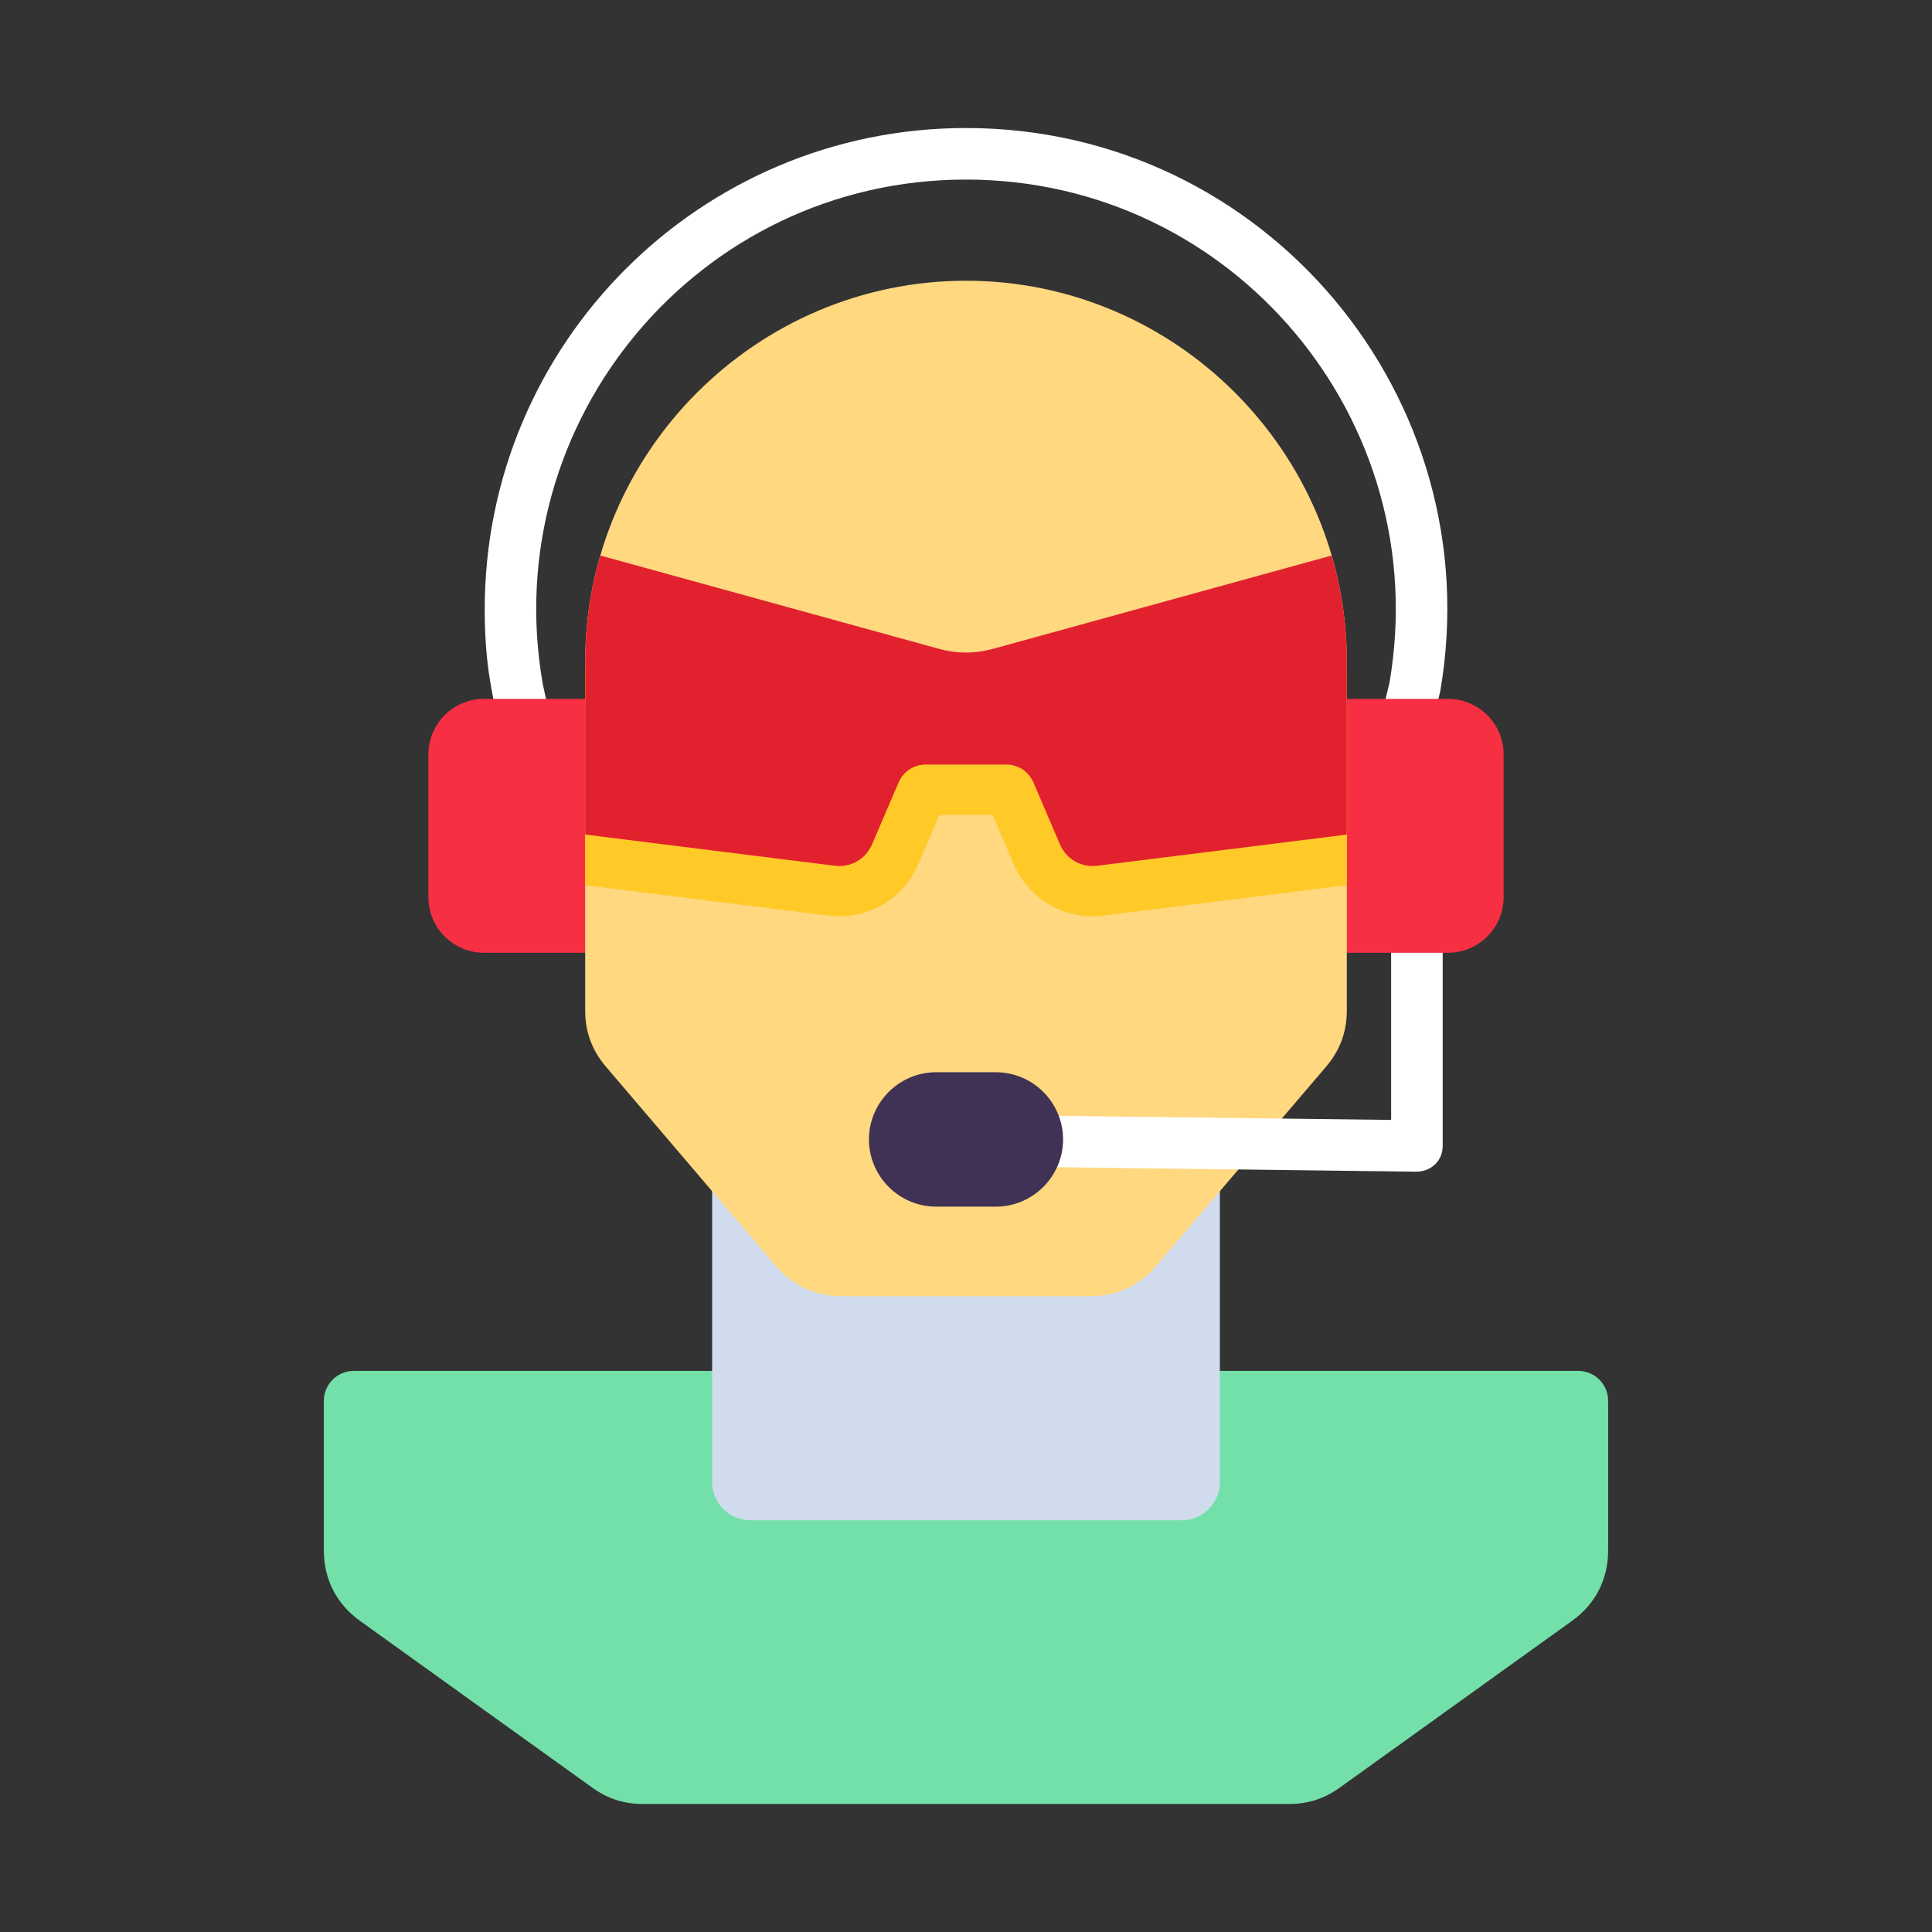 <svg width="72" height="72" viewBox="0 0 72 72" fill="none" xmlns="http://www.w3.org/2000/svg">
<rect x="0" y="0" width="72" height="72" fill="#333333" stroke="none"/>
<path fill-rule="evenodd" clip-rule="evenodd" d="M19.004 28.927C18.482 26.306 18.064 25.275 18.064 22.706C18.064 12.801 26.095 4.771 36 4.771C47.139 4.771 55.559 14.808 53.673 25.765L52.918 28.927L51.034 28.552L51.782 25.442C53.462 15.665 45.955 6.692 36 6.692C26.031 6.692 18.517 15.689 20.226 25.482L20.888 28.552L19.004 28.927Z" fill="white"/>
<path fill-rule="evenodd" clip-rule="evenodd" d="M13.182 51.09H58.818C59.431 51.09 59.931 51.59 59.931 52.203V57.781C59.931 58.855 59.458 59.778 58.586 60.404L49.923 66.624C49.35 67.034 48.745 67.229 48.04 67.229H23.96C23.255 67.229 22.65 67.034 22.077 66.624L13.414 60.404C12.543 59.778 12.069 58.855 12.069 57.781V52.203C12.069 51.59 12.569 51.09 13.182 51.09Z" fill="#73E0A9"/>
<path fill-rule="evenodd" clip-rule="evenodd" d="M18.031 26.045H23.756V35.506H18.031C16.895 35.506 15.965 34.576 15.965 33.44V28.112C15.965 26.975 16.895 26.045 18.031 26.045Z" fill="#F72F43"/>
<path fill-rule="evenodd" clip-rule="evenodd" d="M53.969 26.045H48.244V35.506H53.969C55.105 35.506 56.035 34.576 56.035 33.44V28.112C56.035 26.975 55.105 26.045 53.969 26.045Z" fill="#F72F43"/>
<path fill-rule="evenodd" clip-rule="evenodd" d="M27.96 41.072H44.04C44.822 41.072 45.461 41.711 45.461 42.493V55.234C45.461 56.016 44.822 56.655 44.04 56.655H27.96C27.178 56.655 26.539 56.016 26.539 55.234V42.493C26.539 41.711 27.178 41.072 27.96 41.072Z" fill="#D0DCEE"/>
<path fill-rule="evenodd" clip-rule="evenodd" d="M36 10.462C43.806 10.462 50.192 16.848 50.192 24.654V37.656C50.192 38.455 49.938 39.143 49.42 39.751L43.089 47.174C42.453 47.918 41.611 48.307 40.633 48.307H31.367C30.389 48.307 29.547 47.918 28.911 47.174L22.58 39.751C22.061 39.143 21.808 38.455 21.808 37.656V24.654C21.808 16.848 28.195 10.462 36 10.462Z" fill="#FFD880"/>
<path fill-rule="evenodd" clip-rule="evenodd" d="M50.192 24.896V32.99L41.126 34.124C39.698 34.302 38.344 33.526 37.777 32.203L36.99 30.367H35.01L34.223 32.203C33.656 33.526 32.302 34.302 30.874 34.124L21.808 32.99V24.896H50.192Z" fill="#FFCA28"/>
<path fill-rule="evenodd" clip-rule="evenodd" d="M49.628 20.702C49.995 21.957 50.192 23.284 50.192 24.654V31.102L40.894 32.264C40.294 32.339 39.738 32.02 39.5 31.464L38.516 29.168C38.336 28.749 37.947 28.493 37.492 28.493H34.508C34.053 28.493 33.664 28.749 33.485 29.168L32.5 31.464C32.262 32.02 31.706 32.339 31.107 32.264L21.808 31.102V24.654C21.808 23.284 22.006 21.957 22.373 20.702L34.965 24.173C35.673 24.368 36.327 24.368 37.035 24.173L49.628 20.702Z" fill="#E2212E"/>
<path fill-rule="evenodd" clip-rule="evenodd" d="M53.765 35.506V42.708C53.765 43.265 53.316 43.699 52.705 43.664L37.242 43.473L37.265 41.559L51.843 41.736V35.506L53.765 35.506Z" fill="white"/>
<path fill-rule="evenodd" clip-rule="evenodd" d="M34.887 39.959H37.113C38.491 39.959 39.618 41.086 39.618 42.463C39.618 43.841 38.491 44.968 37.113 44.968H34.887C33.51 44.968 32.383 43.841 32.383 42.463C32.383 41.086 33.51 39.959 34.887 39.959Z" fill="#3F3254"/>
</svg>

